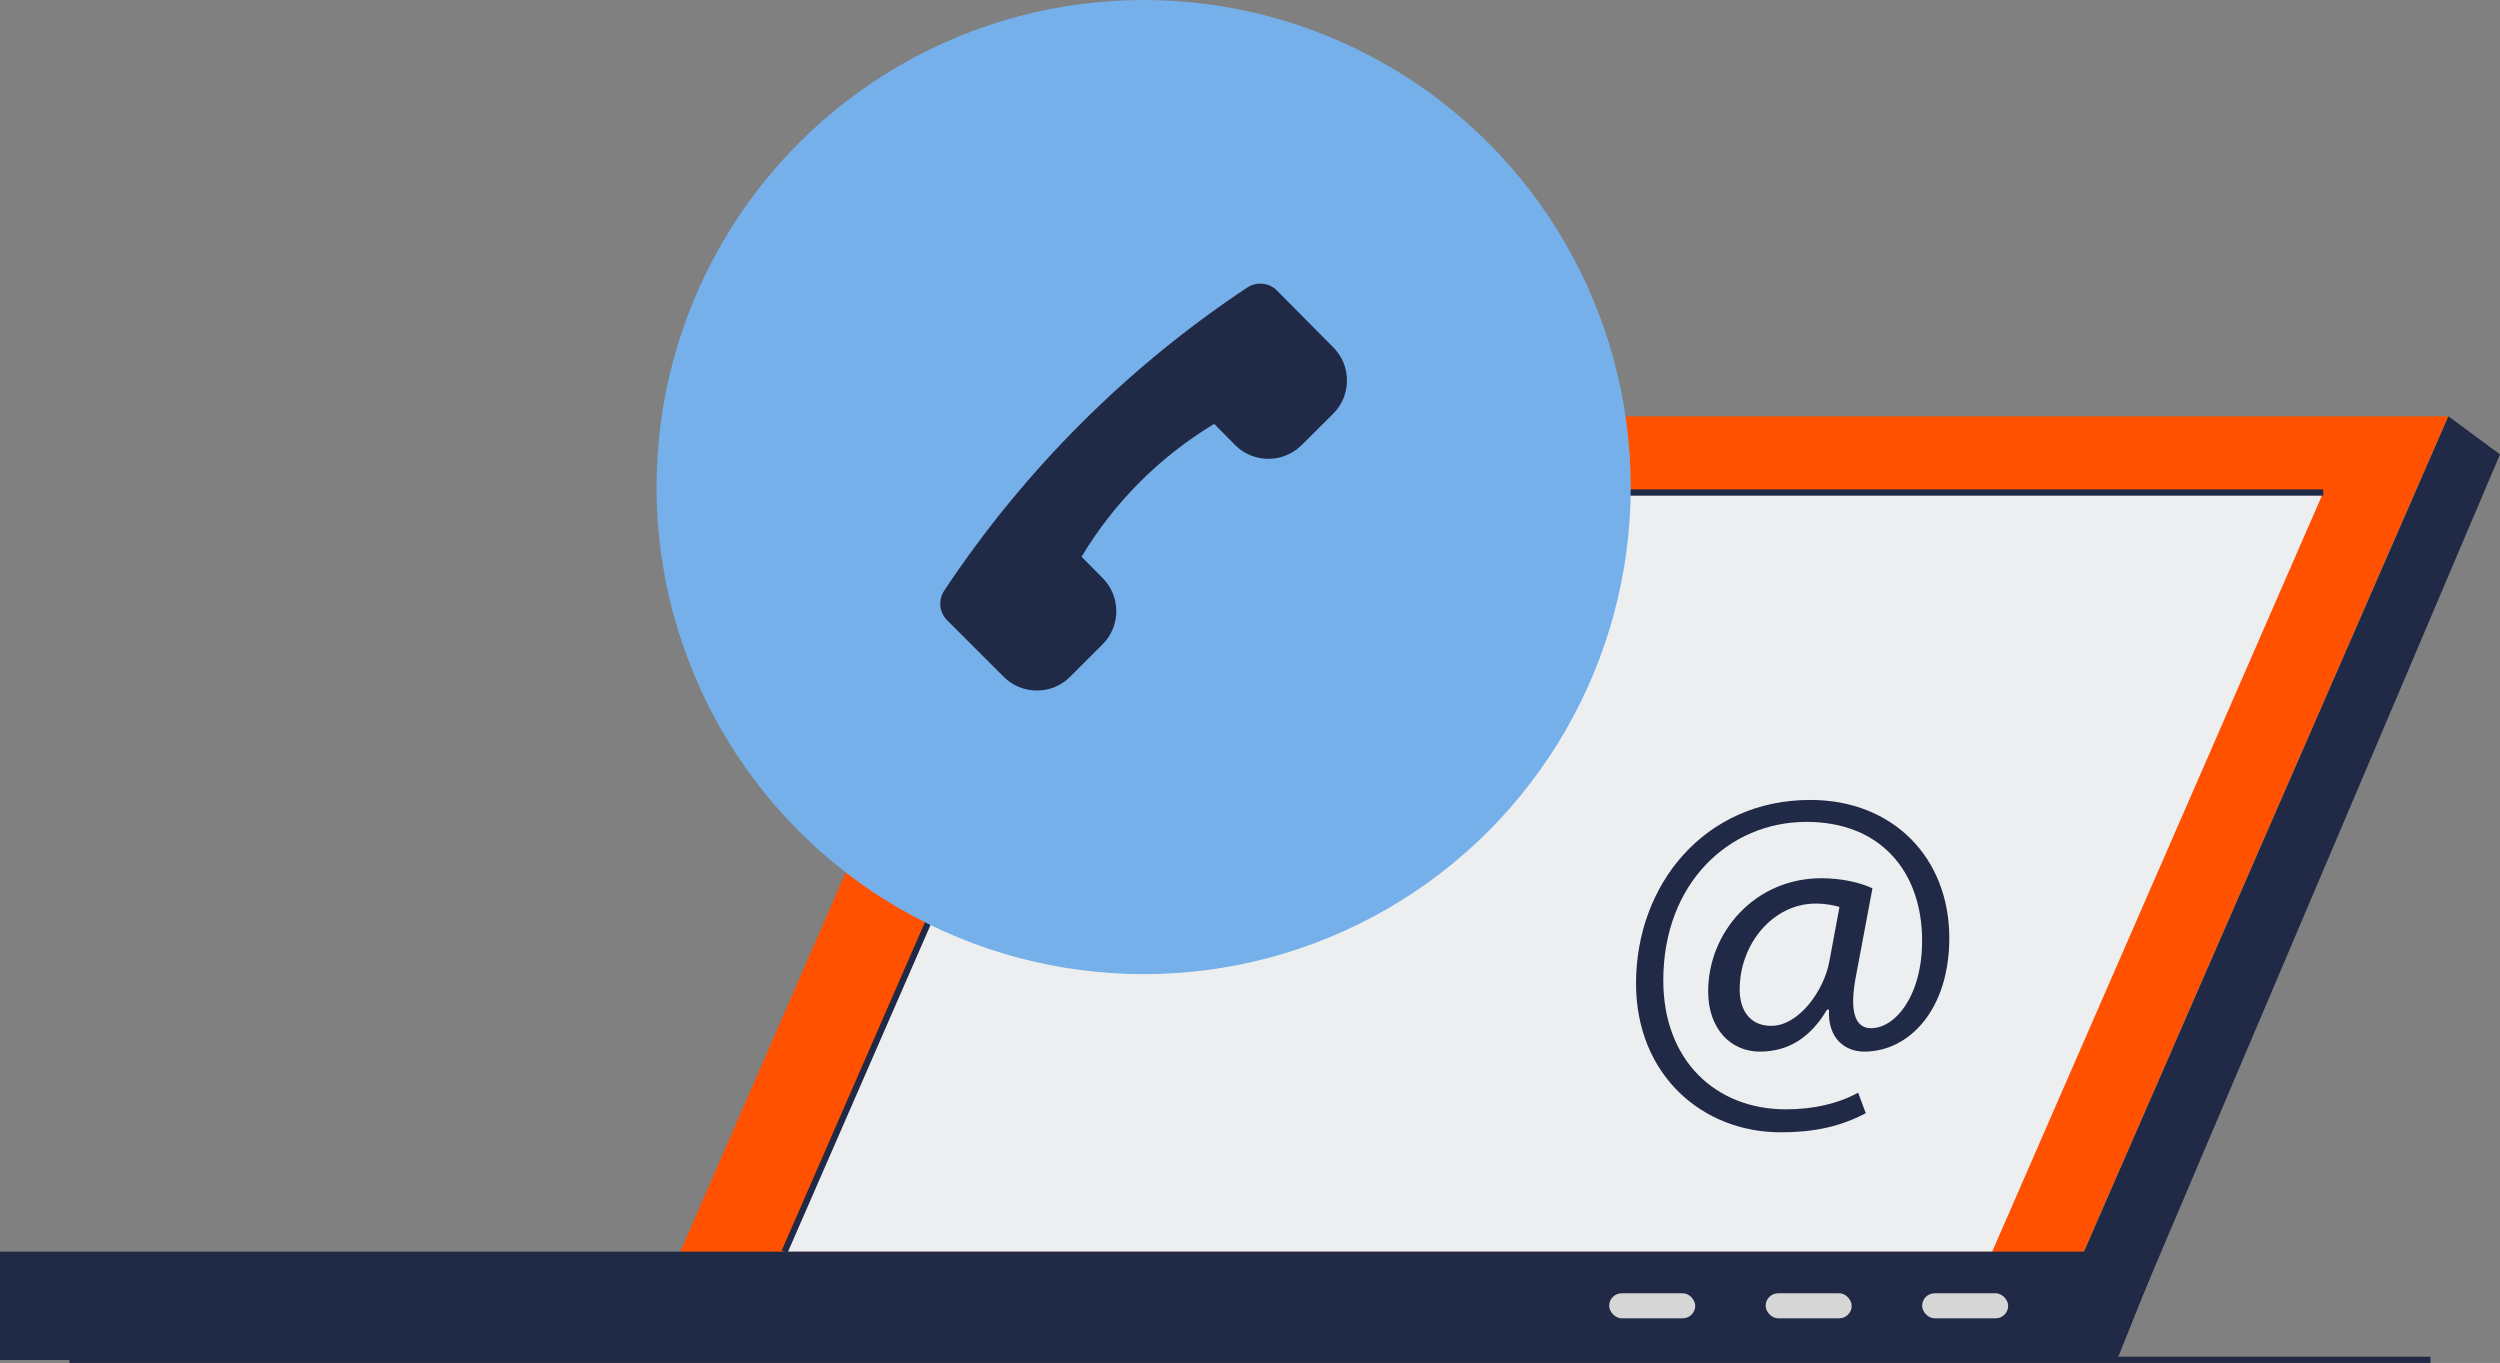 <svg xmlns="http://www.w3.org/2000/svg" id="Layer_2" viewBox="0 0 798.9 435.53"><rect x="0" y="0" width="798.9" height="435.53" fill="#808080" stroke="none"/><g id="Layer_1-2"><g><g><line x1="22.22" y1="434.53" x2="776.68" y2="434.53" fill="none" stroke="#202945" stroke-miterlimit="10" stroke-width="2"></line><g><polygon points="684.25 415.03 659.4 415.03 782.4 133.04 798.9 145.2 684.25 415.03" fill="#202945"></polygon><polygon points="659.31 415.03 210.83 415.03 333.82 133.04 782.3 133.04 659.31 415.03" fill="#ff5100"></polygon><polygon points="636.59 400.03 250.71 400.03 356.54 157.4 742.42 157.4 636.59 400.03" fill="#edeeef"></polygon><polyline points="250.71 400.03 356.54 157.4 742.42 157.4" fill="none" stroke="#202945" stroke-miterlimit="10" stroke-width="2"></polyline><polygon points="676.48 434.53 0 434.53 0 400.03 690.31 400.03 676.48 434.53" fill="#202945"></polygon><polygon points="676.48 434.53 0 434.53 0 400.03 690.31 400.03 676.48 434.53" fill="#202945"></polygon><g><rect x="514.23" y="413.28" width="27.5" height="8" rx="4" ry="4" fill="#d6d6d6"></rect><rect x="564.23" y="413.28" width="27.5" height="8" rx="4" ry="4" fill="#d6d6d6"></rect><rect x="614.23" y="413.28" width="27.5" height="8" rx="4" ry="4" fill="#d6d6d6"></rect></g></g></g><g><circle cx="365.46" cy="155.65" r="155.65" fill="#75b0ea"></circle><path d="M426.04,110.97h-.01s-17.96-18.12-17.96-18.12c-2.52-2.54-6.48-2.95-9.47-.98-38.42,25.5-71.35,58.43-96.85,96.85-1.99,2.97-1.61,6.93,.9,9.47l17.96,17.96c5.8,5.93,15.32,6.04,21.25,.24,.08-.08,.16-.16,.24-.24l10.22-10.22c5.87-5.87,5.88-15.38,.01-21.25h-.01s-6.69-6.77-6.69-6.77c10.43-17.41,24.99-31.99,42.38-42.45l6.69,6.76c5.87,5.87,15.38,5.88,21.25,.01h.01s10.07-10.01,10.07-10.01c5.87-5.87,5.88-15.38,.01-21.25Z" fill="#202945"></path></g><path d="M596.21,355.74c-8.39,4.43-16.94,6.1-27.16,6.1-25.03,0-46.24-18.31-46.24-47.61,0-31.44,21.82-58.6,55.7-58.6,26.55,0,44.41,18.62,44.41,44.1,0,22.89-12.82,36.32-27.16,36.32-6.1,0-11.75-4.12-11.29-13.43h-.61c-5.34,9-12.36,13.43-21.52,13.43s-16.48-7.17-16.48-19.23c0-18.92,14.95-36.17,36.17-36.17,6.56,0,12.36,1.37,16.33,3.21l-5.19,27.62c-2.29,11.6-.46,16.94,4.58,17.09,7.78,.15,16.48-10.22,16.48-27.93,0-22.13-13.28-38-36.93-38-24.87,0-45.78,19.68-45.78,50.66,0,25.48,16.63,41.2,39.22,41.2,8.7,0,16.79-1.83,23.04-5.34l2.44,6.56Zm-8.39-65.92c-1.53-.46-4.12-1.07-7.63-1.07-13.43,0-24.26,12.67-24.26,27.47,0,6.71,3.36,11.6,10.07,11.6,8.85,0,16.94-11.29,18.62-20.75l3.2-17.24Z" fill="#202945"></path></g></g></svg>